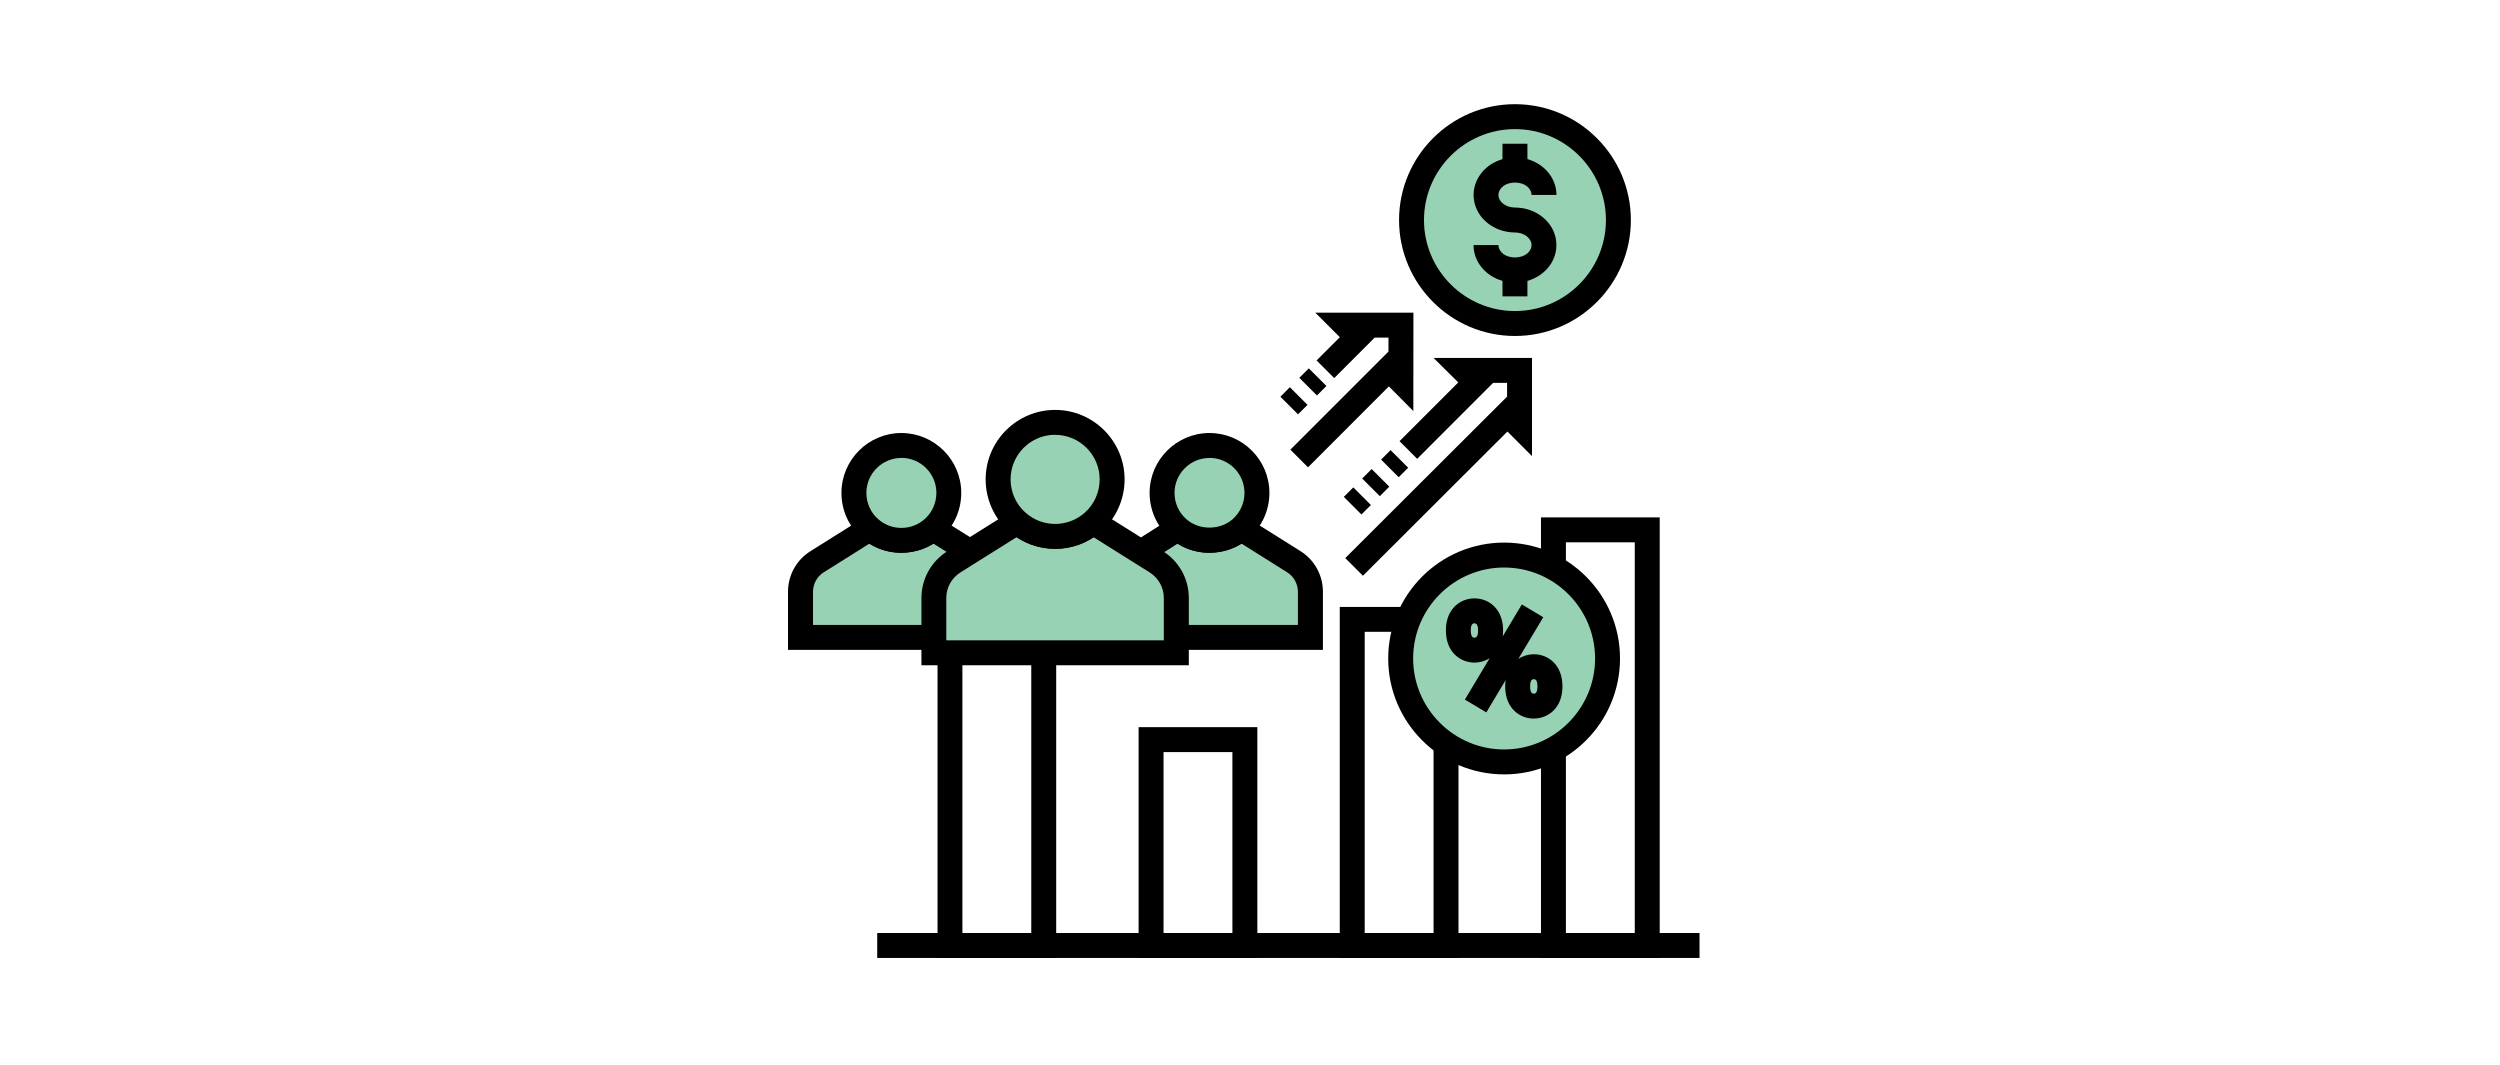 <?xml version="1.0" encoding="UTF-8"?><svg id="Layer_2" xmlns="http://www.w3.org/2000/svg" viewBox="0 0 371 158"><defs><style>.cls-1{fill:#98d2b5;}.cls-1,.cls-2{stroke-width:0px;}</style></defs><path class="cls-2" d="m246.3,142.16h-17.62v-65.38h17.62v65.38Zm-13.92-3.7h10.22v-57.98h-10.22v57.98Z"/><path class="cls-2" d="m216.44,142.16h-17.62v-52.09h17.62v52.09Zm-13.92-3.7h10.22v-44.7h-10.22v44.7Z"/><path class="cls-2" d="m186.59,142.16h-17.62v-34.25h17.62v34.25Zm-13.92-3.7h10.22v-26.85h-10.22v26.85Z"/><path class="cls-2" d="m156.74,142.16h-17.61v-48.57h17.61v48.57Zm-13.92-3.7h10.22v-41.17h-10.22v41.17Z"/><rect class="cls-2" x="130.18" y="138.46" width="122.03" height="3.7"/><circle class="cls-1" cx="223.21" cy="97.72" r="15.35"/><path class="cls-2" d="m223.21,114.92c-9.48,0-17.2-7.71-17.2-17.2s7.71-17.2,17.2-17.2,17.2,7.71,17.2,17.2-7.71,17.2-17.2,17.2Zm0-30.7c-7.44,0-13.5,6.06-13.5,13.5s6.06,13.5,13.5,13.5,13.5-6.06,13.5-13.5-6.06-13.5-13.5-13.5Z"/><path class="cls-2" d="m227.62,106.64c-2.05,0-4.25-1.49-4.25-4.77,0-.33.02-.65.07-.95l-2.87,4.8-3.18-1.9,3.67-6.14c-.69.44-1.48.65-2.24.65-2.05,0-4.25-1.49-4.25-4.77s2.2-4.76,4.25-4.76,4.24,1.49,4.24,4.76c0,.31-.02.61-.06.89l2.84-4.75,3.18,1.9-3.7,6.18c.7-.46,1.52-.69,2.31-.69,2.04,0,4.24,1.49,4.24,4.77s-2.2,4.77-4.24,4.77Zm0-5.85c-.14,0-.55,0-.55,1.07s.4,1.08.55,1.08c.13,0,.54,0,.54-1.08,0-.71-.18-1.07-.54-1.07Zm-8.81-8.29c-.14,0-.55,0-.55,1.06s.4,1.07.55,1.07c.13,0,.54,0,.54-1.07,0-.7-.18-1.06-.54-1.06Z"/><polygon class="cls-2" points="194.11 69.35 191.49 66.73 206.05 52.17 206.05 50.1 204 50.1 198 56.11 195.38 53.49 198.83 50.04 195.19 46.4 209.75 46.4 209.74 61 206.11 57.34 194.11 69.35"/><rect class="cls-2" x="191.03" y="57.63" width="1.99" height="3.7" transform="translate(14.18 153.2) rotate(-45)"/><rect class="cls-2" x="193.83" y="54.83" width="1.99" height="3.7" transform="translate(16.99 154.36) rotate(-45)"/><polygon class="cls-2" points="202.26 85.44 199.64 82.82 223.65 58.86 223.65 56.82 221.57 56.82 210.31 68.09 207.69 65.47 216.41 56.75 212.74 53.12 227.35 53.12 227.35 67.69 223.7 64.04 202.26 85.44"/><rect class="cls-2" x="203.17" y="69.77" width="1.99" height="3.7" transform="translate(9.15 165.34) rotate(-45)"/><rect class="cls-2" x="200.44" y="72.49" width="1.99" height="3.7" transform="translate(6.43 164.21) rotate(-45)"/><rect class="cls-2" x="205.97" y="66.96" width="1.99" height="3.7" transform="translate(11.96 166.5) rotate(-45)"/><circle class="cls-1" cx="224.82" cy="32.66" r="15.35"/><path class="cls-2" d="m224.82,49.86c-9.48,0-17.2-7.72-17.2-17.2s7.71-17.2,17.2-17.2,17.2,7.72,17.2,17.2-7.71,17.2-17.2,17.2Zm0-30.7c-7.44,0-13.5,6.06-13.5,13.5s6.06,13.5,13.5,13.5,13.5-6.06,13.5-13.5-6.06-13.5-13.5-13.5Z"/><path class="cls-2" d="m224.82,41.94c-1.59,0-3.1-.55-4.25-1.54-1.22-1.06-1.9-2.49-1.9-4.03h3.7c0,.6.39,1.03.62,1.23.94.81,2.72.81,3.67,0,.23-.2.62-.62.62-1.23s-.39-1.03-.62-1.23c-.47-.41-1.14-.64-1.83-.64-1.59,0-3.1-.55-4.25-1.54-1.21-1.04-1.9-2.51-1.9-4.03s.69-2.98,1.9-4.03c1.15-.99,2.66-1.54,4.25-1.54s3.1.55,4.25,1.54c1.21,1.04,1.9,2.51,1.9,4.03h-3.7c0-.6-.39-1.03-.62-1.23-.94-.81-2.73-.81-3.67,0-.23.2-.62.63-.62,1.23s.39,1.03.62,1.23c.47.41,1.14.64,1.83.64,1.59,0,3.1.55,4.25,1.54,1.23,1.06,1.9,2.49,1.9,4.03s-.67,2.97-1.9,4.03c-1.15.99-2.66,1.54-4.25,1.54Z"/><rect class="cls-2" x="222.97" y="21.33" width="3.7" height="3.89"/><rect class="cls-2" x="222.97" y="40.09" width="3.7" height="3.89"/><path class="cls-1" d="m169.31,81.95l5.51-3.51c1.23,1.09,2.87,1.76,4.67,1.76s3.43-.67,4.67-1.76l7.83,4.91c1.54.97,2.48,2.66,2.48,4.48v6.76h-19.9"/><path class="cls-2" d="m196.31,96.44h-21.75v-3.7h18.05v-4.91c0-1.19-.6-2.28-1.61-2.91l-6.75-4.24c-2.82,1.78-6.68,1.78-9.5,0l-4.44,2.82-1.98-3.12,6.69-4.25,1.04.92c.94.83,2.17,1.3,3.44,1.3s2.5-.46,3.44-1.3l1.04-.92,9,5.65c2.09,1.31,3.34,3.57,3.34,6.04v8.61Z"/><path class="cls-1" d="m186.53,73.16c0,2.1-.92,4-2.38,5.28-1.23,1.09-2.87,1.76-4.67,1.76s-3.43-.67-4.67-1.76c-1.46-1.29-2.38-3.19-2.38-5.28,0-3.89,3.15-7.04,7.04-7.04s7.04,3.15,7.04,7.04Z"/><path class="cls-2" d="m179.49,82.05c-2.18,0-4.27-.79-5.89-2.23-1.91-1.68-3-4.11-3-6.67,0-4.9,3.99-8.89,8.89-8.89s8.89,3.99,8.89,8.89c0,2.56-1.1,4.99-3.01,6.67-1.62,1.43-3.71,2.22-5.89,2.22Zm0-14.09c-2.86,0-5.19,2.33-5.19,5.19,0,1.5.64,2.92,1.75,3.89,1.9,1.68,5,1.67,6.88,0,1.12-.98,1.75-2.4,1.75-3.9,0-2.86-2.33-5.19-5.19-5.19Z"/><path class="cls-1" d="m143.94,81.89l-5.52-3.44c-1.23,1.09-2.87,1.76-4.67,1.76s-3.43-.67-4.67-1.76l-7.83,4.91c-1.54.97-2.48,2.66-2.48,4.48v6.76s19.8,0,19.8,0"/><path class="cls-2" d="m138.59,96.44h-21.65v-8.61c0-2.47,1.25-4.73,3.34-6.04l9-5.65,1.04.92c.94.83,2.17,1.3,3.44,1.3s2.5-.46,3.44-1.3l1.04-.92,6.69,4.18-1.96,3.14-4.45-2.78c-2.82,1.78-6.69,1.78-9.51,0l-6.75,4.24c-1.01.63-1.61,1.72-1.61,2.91v4.91h17.95v3.7Z"/><path class="cls-1" d="m126.72,73.16c0,2.1.92,4,2.38,5.28,1.23,1.09,2.87,1.76,4.67,1.76s3.43-.67,4.67-1.76c1.46-1.29,2.38-3.19,2.38-5.28,0-3.89-3.15-7.04-7.04-7.04-3.89,0-7.04,3.15-7.04,7.04Z"/><path class="cls-2" d="m133.76,82.05c-2.18,0-4.27-.79-5.89-2.23-1.91-1.68-3-4.11-3-6.67,0-4.9,3.99-8.89,8.89-8.89s8.89,3.99,8.89,8.89c0,2.56-1.09,4.99-3,6.67-1.62,1.43-3.71,2.22-5.89,2.22Zm0-14.09c-2.86,0-5.19,2.33-5.19,5.19,0,1.5.64,2.92,1.75,3.89.95.84,2.17,1.3,3.45,1.3s2.5-.46,3.44-1.3c1.12-.98,1.75-2.4,1.75-3.9,0-2.86-2.33-5.19-5.19-5.19Z"/><path class="cls-1" d="m174.56,88.76v8.13h-35.97v-8.13c0-2.18,1.12-4.22,2.97-5.38l9.4-5.9c1.48,1.31,3.45,2.12,5.61,2.12s4.13-.8,5.61-2.12l9.4,5.9c1.85,1.16,2.97,3.19,2.97,5.38Z"/><path class="cls-2" d="m176.41,98.73h-39.67v-9.98c0-2.84,1.44-5.43,3.84-6.94l10.58-6.64,1.04.92c1.2,1.06,2.76,1.65,4.38,1.65s3.18-.59,4.38-1.65l1.04-.92,10.58,6.63c2.4,1.51,3.84,4.11,3.84,6.94v9.98Zm-35.97-3.7h32.27v-6.28c0-1.56-.79-2.98-2.11-3.81l-8.32-5.22c-1.68,1.11-3.66,1.72-5.71,1.72s-4.03-.6-5.71-1.72l-8.32,5.22c-1.32.83-2.11,2.25-2.11,3.81v6.28Z"/><path class="cls-1" d="m165.04,71.13c0,2.52-1.1,4.8-2.86,6.35-1.48,1.31-3.45,2.12-5.61,2.12s-4.13-.8-5.61-2.12c-1.76-1.54-2.86-3.83-2.86-6.35,0-4.68,3.79-8.46,8.46-8.46s8.46,3.79,8.46,8.46Z"/><path class="cls-2" d="m156.58,81.45c-2.53,0-4.96-.92-6.83-2.58-2.21-1.94-3.48-4.76-3.48-7.73,0-5.69,4.63-10.31,10.31-10.31s10.31,4.63,10.31,10.31c0,2.97-1.27,5.79-3.48,7.74-1.87,1.66-4.3,2.58-6.83,2.58Zm0-16.93c-3.65,0-6.61,2.97-6.61,6.61,0,1.91.81,3.71,2.23,4.96,1.21,1.07,2.76,1.66,4.38,1.66s3.18-.59,4.38-1.65c1.42-1.25,2.23-3.06,2.23-4.96,0-3.65-2.97-6.61-6.61-6.61Z"/></svg>